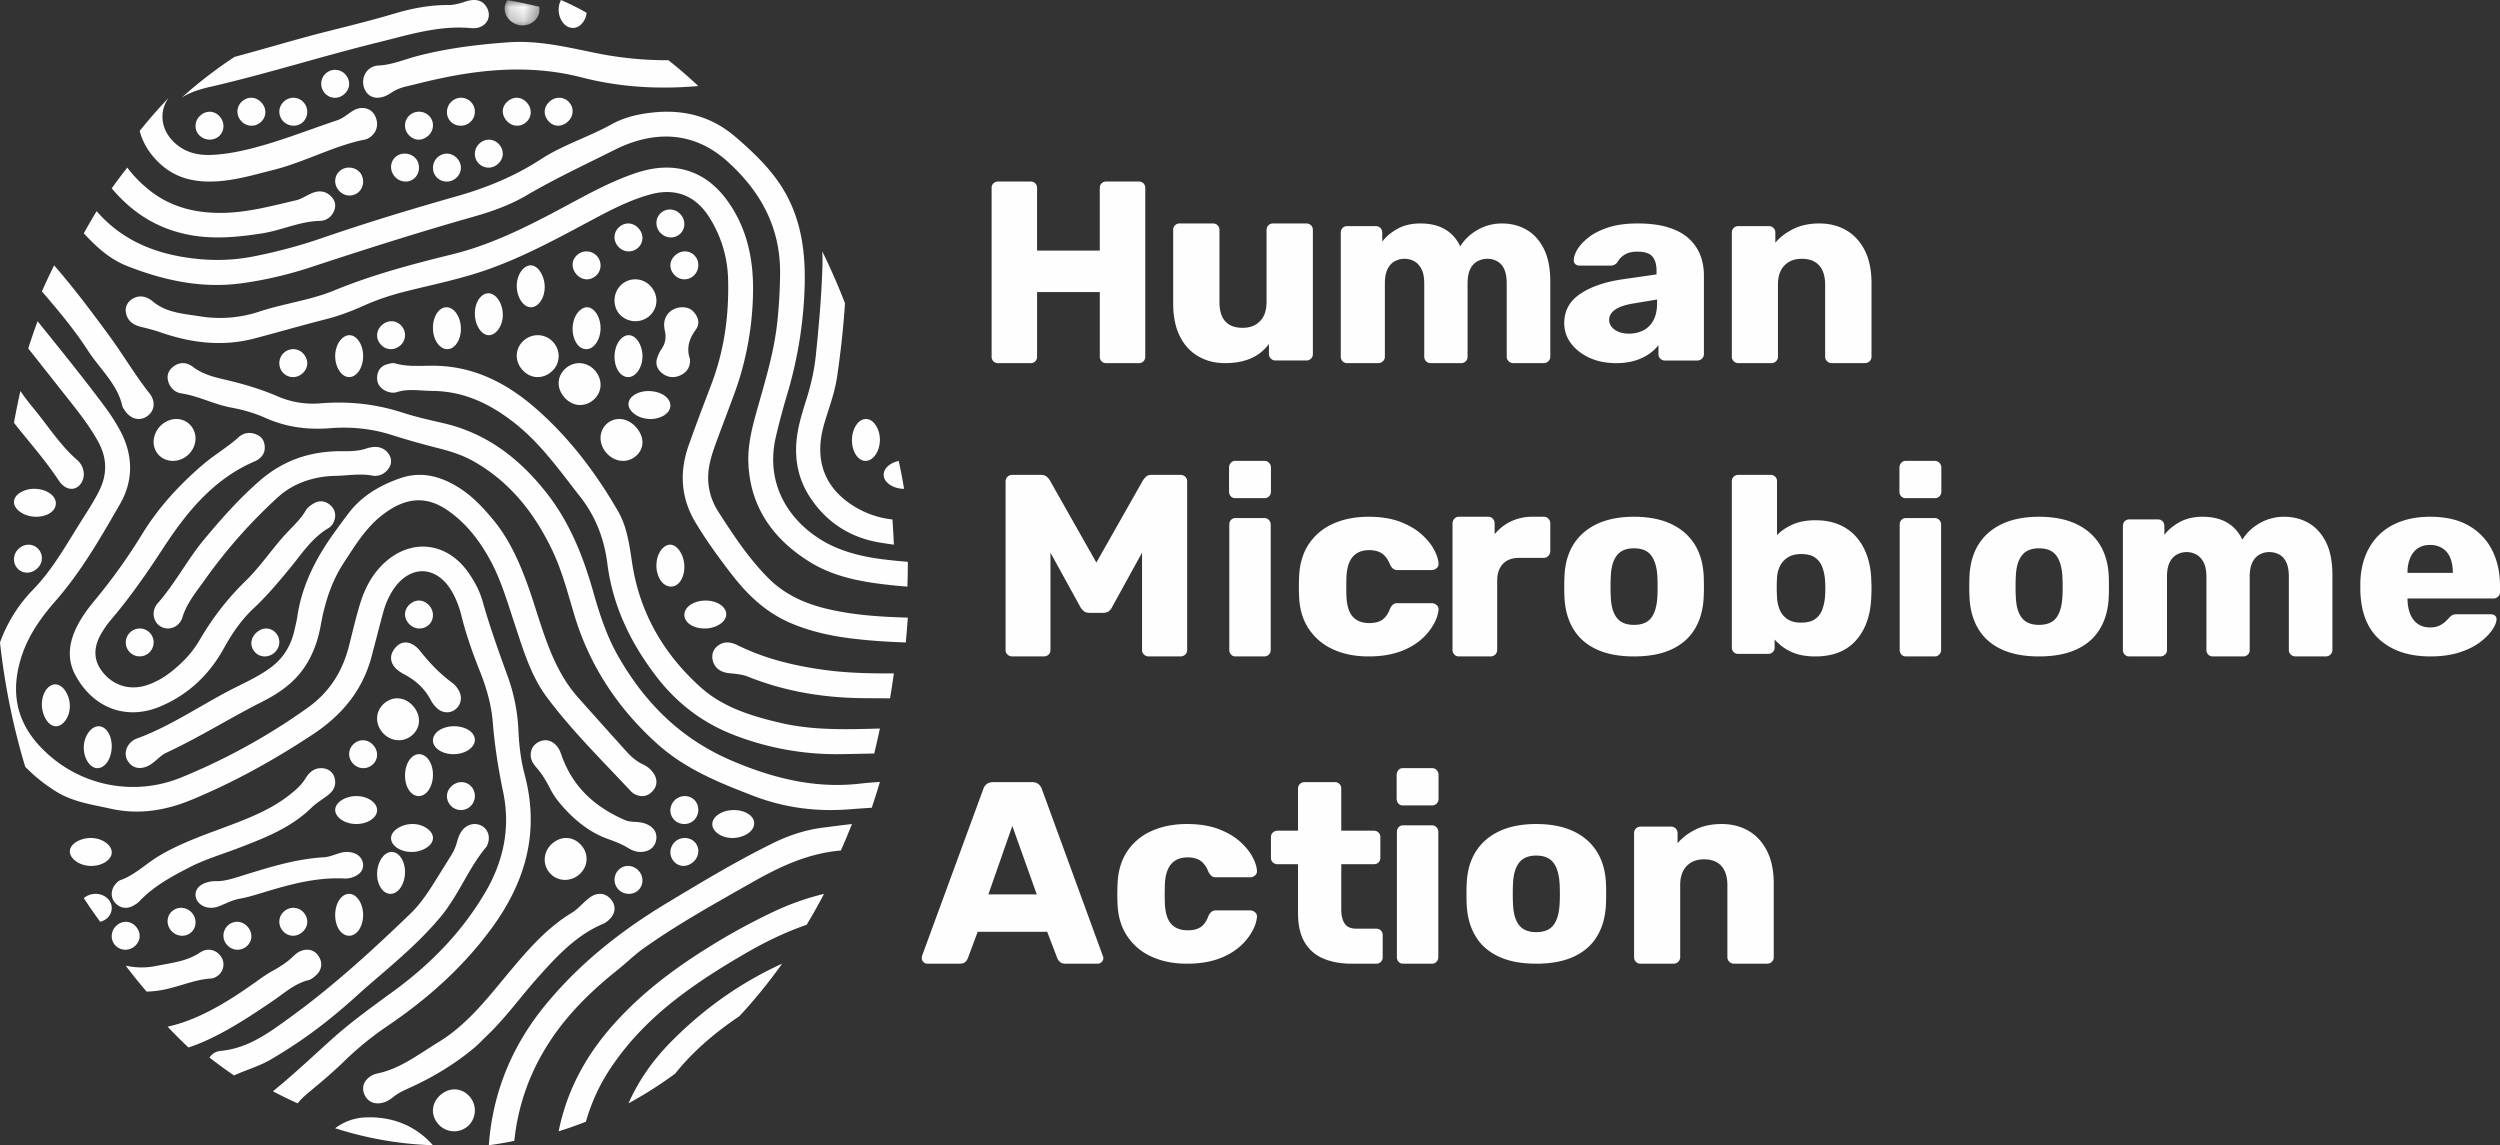 <svg width="179" height="82" xmlns="http://www.w3.org/2000/svg" xmlns:xlink="http://www.w3.org/1999/xlink">
    <rect width="100%" height="100%" fill="#333333" stroke="none"/>
    <defs>
        <path id="a" d="M.135.013h2.492v1.808H.135z"/>
    </defs>
    <g fill="none" fill-rule="evenodd">
        <path d="M49.617 61.734a1.052 1.052 0 0 0 .38-.718.935.935 0 0 0-.218-.683c-.336-.396-.975-.447-1.394-.108a1.04 1.04 0 0 0-.381.71.983.983 0 0 0 .241.737c.363.413.925.438 1.372.062M4.215 34.414c.254.383.593.597.932.586a.773.773 0 0 0 .509-.22 1.03 1.03 0 0 0 .192-.246c.29-.499.154-1.182-.316-1.59-.842-.728-1.544-1.652-2.223-2.546-.316-.415-.643-.845-.982-1.253A18.34 18.34 0 0 1 1.458 28c-.165.749-.32 1.506-.458 2.271.339.432.684.854 1.023 1.267.749.917 1.524 1.865 2.192 2.876M7.187 26.305c.685.87 1.332 1.693 1.568 2.755.022.094.07.166.106.217l.022.033c.22.36.504.589.824.664.26.061.525.015.768-.133.047-.028.091-.06.132-.093.2-.16.332-.375.377-.615.058-.322-.041-.668-.284-.974-.598-.754-1.14-1.568-1.666-2.358-.394-.59-.801-1.202-1.232-1.788C6.593 22.365 5.3 20.633 3.875 19A46.954 46.954 0 0 0 3 20.866c1.157 1.34 2.318 2.726 3.287 4.22.275.425.592.83.9 1.22M14.668 38.56c-.594.708-1.111 1.482-1.61 2.23-.546.816-1.111 1.66-1.768 2.407a1.137 1.137 0 0 0-.279.914c.045.305.214.571.464.73.271.172.604.206.91.094.323-.12.568-.385.676-.732.26-.849.762-1.533 1.295-2.261.105-.143.21-.287.312-.432a36.932 36.932 0 0 1 5.24-5.918c1.028-.946 2.483-1.486 4.09-1.52.282-.004.566-.025.839-.045.621-.045 1.207-.088 1.8.025.345.066.677-.022.942-.24a1.34 1.34 0 0 0 .284-.325c.208-.33.178-.723-.084-1.053-.205-.26-.594-.54-1.27-.394l-.044.008c-.052.01-.11.02-.17.043-.525.189-1.07.222-1.726.215-2.34-.03-4.283.652-5.954 2.098-1.491 1.29-2.779 2.76-3.947 4.156M19.602 46.771l.034-.028c.433-.387.486-.992.124-1.41a.917.917 0 0 0-.635-.331c-.256-.017-.518.08-.744.274-.45.39-.508.98-.14 1.402.166.19.4.304.66.32.251.016.506-.067.701-.227M11.005 31.51c-.032.386.082.75.324 1.026.51.585 1.442.622 2.083.082a.05.05 0 0 1 .011-.01c.647-.554.767-1.475.272-2.093-.506-.628-1.396-.69-2.075-.14a1.674 1.674 0 0 0-.615 1.136" fill="#FEFEFE"/>
        <path d="M10.176 38.246a40.54 40.54 0 0 1-3.357 4.695c-.515.62-1.092 1.376-1.469 2.259-.48 1.127-.466 2.178.04 3.125 1.274 2.38 3.65 3.27 6.058 2.27a9.11 9.11 0 0 0 2.253-1.344c.93-.76 1.711-1.713 2.337-2.85.666-1.213 1.349-2.126 2.15-2.873.888-.83 1.66-1.742 2.505-2.764.193-.232.381-.473.563-.705.68-.87 1.32-1.688 2.257-2.243a.975.975 0 0 0 .419-.533c.155-.437.044-.842-.312-1.139-.362-.303-.802-.33-1.208-.07-.163.104-.388.248-.511.464-.28.487-.665.886-1.073 1.306a29.41 29.41 0 0 0-.43.455c-.408.451-.79.93-1.16 1.393-.51.643-1.04 1.304-1.632 1.882a19.588 19.588 0 0 0-3.304 4.24 7.301 7.301 0 0 1-1.227 1.564c-.878.86-1.69 1.394-2.554 1.678-1.2.394-2.38.052-3.156-.916-.713-.889-.71-1.862.008-2.98.183-.285.343-.518.526-.73 1.487-1.737 2.727-3.565 3.745-5.124 1.625-2.486 3.547-4.965 6.588-6.272.486-.21.744-.574.724-1.027-.017-.409-.18-.688-.497-.85-.493-.253-.998-.2-1.379.151-.39.355-.82.662-1.273.99-.46.325-.93.664-1.414 1.084-1.787 1.554-3.166 3.145-4.217 4.864" fill="#FEFEFE"/>
        <path d="m9.369 45.233-.004.003a.995.995 0 1 0 1.274 1.53l.02-.018c.41-.359.458-.988.103-1.401a.993.993 0 0 0-1.393-.114M13.601 16.826c1.754.324 3.492.14 5.107-.107.608-.092 1.197-.263 1.765-.428.819-.235 1.59-.458 2.42-.474.259-.005.492-.092.68-.244.171-.139.304-.331.379-.565.09-.273.097-.677-.37-1.056-.36-.292-.803-.325-1.314-.094-.13.058-.254.125-.375.188-.23.122-.448.235-.668.287l-.688.163c-1.386.331-2.818.675-4.267.736-2.176.094-3.943-.39-5.402-1.482A9.01 9.01 0 0 1 9.113 12c-.381.484-.752.978-1.113 1.485 1.535 1.831 3.377 2.928 5.601 3.34M52.364 59.999a2.057 2.057 0 0 0 1.125-.283c.608-.37.685-.99.169-1.383-.531-.407-1.473-.446-2.106-.09a.051.051 0 0 1-.016.01c-.315.183-.504.428-.533.692-.025.262.11.52.383.728.258.195.605.311.978.326M5.503 60.259c-.623.365-.672.927-.12 1.366.552.44 1.45.5 2.09.142 0-.002.002-.002.002-.002.309-.174.495-.412.522-.671.027-.268-.115-.536-.403-.75-.569-.426-1.445-.458-2.09-.085M28.155 61.01c-.263-.045-.527.071-.744.327-.227.273-.378.668-.406 1.089-.027.399.053.78.224 1.08.328.574.917.66 1.339.194l.043-.05c.207-.254.344-.618.38-1.007.036-.4-.036-.79-.201-1.103-.158-.298-.384-.488-.635-.53M3.503 36.78a.14.14 0 0 0 .02-.01c.586-.342.64-.979.119-1.393-.284-.224-.67-.356-1.088-.375a1.93 1.93 0 0 0-1.088.257c-.6.364-.623.941-.054 1.371.565.428 1.48.493 2.091.15M26.46 58.767l.035-.019c.301-.18.481-.423.502-.685.024-.265-.113-.522-.387-.728-.554-.416-1.457-.448-2.088-.078-.312.183-.496.423-.52.68-.024.258.118.515.396.723.546.409 1.445.454 2.063.107M1.832 40.994c.262.03.528-.05.75-.221.006-.005.014-.01.02-.017.224-.18.362-.425.392-.691a.95.95 0 0 0-.215-.715c-.34-.414-.93-.468-1.368-.124-.007.004-.012.01-.018.013-.442.36-.524.99-.18 1.415a.92.92 0 0 0 .619.34M49.621 58.785l.016-.013c.404-.335.483-.965.174-1.387a.962.962 0 0 0-.636-.375 1.02 1.02 0 0 0-.758.194 1.04 1.04 0 0 0-.41.698.973.973 0 0 0 .212.735c.335.418.978.485 1.402.148M44.354 62.225l-.007.006a1.007 1.007 0 0 0-.121 1.393c.343.428 1.01.503 1.427.161l.011-.01a.951.951 0 0 0 .331-.636 1.025 1.025 0 0 0-.232-.751c-.363-.446-.981-.517-1.409-.163M20.349 25.242l-.006.004a1.013 1.013 0 0 0-.137 1.372c.17.218.412.352.683.378.272.025.541-.064.756-.25.005-.004.01-.01.016-.013.413-.37.453-.93.097-1.363a.977.977 0 0 0-1.41-.128M24.984 36.715c-.302.394-.6.8-.887 1.194l-.082.113c-1.557 2.14-2.423 4.08-2.725 6.112-.044.294-.115.594-.184.885l-.03.136c-.26 1.118-.803 1.976-1.67 2.624-.685.515-1.468.906-2.225 1.283-.217.108-.434.214-.648.325-.768.397-1.53.834-2.266 1.257-1.437.825-2.924 1.678-4.507 2.248-.14.051-.258.14-.345.214-.423.363-.539.937-.273 1.367.286.464.74.622 1.278.442.286-.094.5-.27.71-.44.062-.053.123-.104.183-.158.188-.16.362-.312.553-.4 1.357-.63 2.681-1.368 3.96-2.082.939-.523 1.907-1.064 2.88-1.556.738-.374 1.684-.905 2.456-1.714.929-.974 1.52-2.22 1.807-3.815.33-1.837.861-3.265 1.672-4.497l.214-.327c.745-1.14 1.449-2.218 2.491-3.031 1.651-1.291 3.129-1.415 4.65-.39 1.24.834 2.273 2.045 3.156 3.7.626 1.17 1.043 2.46 1.447 3.706.093.288.187.577.283.865l.174.528c.525 1.588 1.064 3.229 2.102 4.618 1.393 1.87 3.018 3.575 4.589 5.225.473.497.962 1.01 1.439 1.522a.936.936 0 0 0 .278.2c.417.207.816.167 1.14-.105.044-.038.09-.082.133-.131.344-.387.35-.87.02-1.32a1.867 1.867 0 0 0-.727-.587c-.407-.188-.782-.482-1.178-.922a665.875 665.875 0 0 1-3.49-3.897 9.628 9.628 0 0 1-1.216-1.739c-.77-1.379-1.26-2.913-1.737-4.397l-.198-.62c-.672-2.071-1.485-4.22-2.869-5.9-.927-1.123-1.636-1.793-2.447-2.31-1.479-.945-2.863-1.176-4.23-.703-1.624.562-2.828 1.37-3.68 2.477" fill="#FEFEFE"/>
        <path d="M46.429 59.072c-.28-.154-.573-.195-.848-.218-.055-.005-.11-.008-.163-.011-.229-.015-.445-.03-.625-.107-2.311-.986-3.802-2.487-4.562-4.591l-.025-.071c-.086-.24-.183-.512-.41-.737-.35-.347-.771-.43-1.19-.231-.414.197-.629.555-.604 1.011.02.354.208.613.391.82.362.411.675.892 1.015 1.562.207.408.48.793.883 1.25 1.013 1.144 2.073 1.904 3.239 2.323.48.171.986.361 1.448.647.213.13.543.302.948.279.29-.016.53-.1.708-.245a.972.972 0 0 0 .338-.563c.105-.471-.088-.868-.543-1.118M24.358 24.375c-.43.548-.479 1.445-.112 2.09.357.628.95.715 1.38.199l.007-.008c.21-.257.342-.636.364-1.043.021-.414-.073-.822-.258-1.125-.374-.608-.95-.65-1.38-.113M62.666 52.172c-2.113.057-4.508.121-6.778-.413-1.88-.443-4.027-1.04-5.68-2.513-2.73-2.433-4.388-5.399-4.928-8.817-.024-.147-.047-.297-.069-.444-.176-1.153-.356-2.343-.964-3.392-1.762-3.043-3.712-5.469-5.96-7.415-2.2-1.903-4.447-2.879-6.87-2.982-.333-.015-.67-.01-.998-.003-.735.013-1.43.025-2.115-.172-.169-.048-.335-.004-.47.03a1.492 1.492 0 0 1-.08.022c-.452.104-.726.441-.752.928-.026.446.203.8.642.998.275.125.549.15.79.073.585-.189 1.18-.151 1.81-.113.237.014.482.03.726.032 2.065.02 3.959.77 5.958 2.363 1.537 1.226 2.758 2.81 3.938 4.34.222.29.444.578.67.865 1.075 1.373 1.713 2.94 1.95 4.788.36 2.848 1.52 5.508 3.542 8.133 1.466 1.899 3.312 3.289 5.485 4.13a20.271 20.271 0 0 0 7.609 1.388c.821-.011 1.65-.03 2.472-.047.144-.59.281-1.187.406-1.789l-.334.01M58.889 19.008c-.07 2.296-.279 4.536-.474 6.423-.102.99-.316 2-.654 3.093l-.076.24c-.23.74-.468 1.505-.592 2.3-.27 1.72.048 3.27.945 4.602 1.189 1.77 2.87 2.842 4.993 3.187.323.053.645.1.969.147a61.74 61.74 0 0 0-.1-1.805 6.53 6.53 0 0 1-2.671-.897c-2.147-1.285-2.932-3.273-2.27-5.753.096-.358.213-.72.324-1.07l.04-.123c.23-.716.489-1.53.611-2.365.273-1.86.46-3.606.567-5.279A47.121 47.121 0 0 0 58.876 18c.016.332.024.666.013 1.008" fill="#FEFEFE"/>
        <path d="M59.058 43.555c-1.686-.418-3.008-1.123-4.04-2.156-1.37-1.372-2.434-2.966-3.585-4.758-.719-1.123-.907-2.373-.555-3.717.097-.375.223-.768.41-1.276.243-.661.495-1.332.74-1.983.167-.443.334-.886.497-1.33a22.03 22.03 0 0 0 1.394-7.633c.01-2.521-.588-4.586-1.826-6.312-1.455-2.028-3.493-2.786-5.895-2.195-.345.086-.703.198-1.095.342-1.486.545-2.887 1.298-4.244 2.026l-.429.231c-2.609 1.398-5.188 2.711-8.038 3.413-2.738.676-5.648 1.431-8.466 2.59-.974.402-2.027.653-3.046.894-.763.182-1.552.368-2.314.62a8.95 8.95 0 0 1-4.235.34 23.73 23.73 0 0 0-.49-.073c-1.06-.153-2.059-.297-2.885-.984-.623-.516-1.138-.395-1.46-.203-.383.23-.558.6-.477 1.02.146.76.846.934 1.075.992l.042.01c.473.118.922.23 1.369.386 2.419.841 4.611.984 6.703.437.771-.202 1.552-.417 2.307-.624a158.47 158.47 0 0 1 2.91-.78c.807-.205 1.63-.504 2.67-.968.895-.4 1.86-.727 2.953-1 .5-.126 1.012-.249 1.508-.365 1.295-.308 2.631-.626 3.923-1.053 2.626-.87 5.086-2.187 7.464-3.46l.226-.12c1.406-.753 2.86-1.53 4.425-1.953 1.769-.477 3.22.094 4.195 1.651a8.648 8.648 0 0 1 1.341 4.378c.08 2.74-.304 5.2-1.176 7.519l-.417 1.101a156.4 156.4 0 0 0-1.23 3.327c-.691 1.962-.53 3.812.477 5.497.855 1.43 1.84 2.748 2.604 3.738 1.395 1.806 2.775 2.914 4.477 3.593 1.161.463 2.443.783 3.919.974 1.35.175 2.71.264 4.069.309.058-.589.106-1.182.147-1.777-2.087-.06-4.02-.191-5.942-.668" fill="#FEFEFE"/>
        <path d="M9.1 19.045c3.068 1.206 5.708 1.595 8.31 1.223a28.028 28.028 0 0 0 4.798-1.122c3.416-1.123 7.465-2.43 11.62-3.607 1.11-.316 2.55-.773 3.846-1.536 1.588-.933 3.268-1.76 4.892-2.56.487-.24.973-.48 1.458-.722 2.092-1.048 5.19-1.75 8.068.845 2.557 2.308 3.789 4.93 3.763 8.018a36.508 36.508 0 0 1-.189 3.368c-.195 1.94-.735 3.842-1.259 5.684-.1.356-.201.711-.3 1.069-.304 1.098-.577 2.282-.522 3.494.135 2.969 1.635 5.348 4.454 7.072 1.827 1.116 3.914 1.422 5.726 1.621.402.044.803.079 1.206.108.018-.55.029-1.101.029-1.656l-.002-.12a38 38 0 0 1-1.54-.148c-1.543-.177-2.75-.484-3.802-.964-2.49-1.135-5.055-3.89-4.087-7.913a51.79 51.79 0 0 1 .777-2.91 30.108 30.108 0 0 0 1.264-7.675c.074-2.255-.185-4.045-.819-5.632-.817-2.059-2.237-3.554-4.117-5.167-1.64-1.41-3.548-1.99-5.83-1.77-1.255.121-2.229.395-3.064.86-.696.386-1.444.716-2.168 1.035-.97.427-1.973.87-2.885 1.462-1.724 1.123-3.69 1.988-6.012 2.646-3.73 1.058-6.81 2.014-9.696 3.01a36.863 36.863 0 0 1-4.858 1.3c-1.594.317-3.214.336-4.949.06-2.672-.423-4.74-1.506-6.293-3.298A41.185 41.185 0 0 0 6 16.708c.985 1.062 1.912 1.87 3.1 2.337" fill="#FEFEFE"/>
        <path d="M24.91 13.993a.976.976 0 0 0 .718-.202l.02-.015c.397-.326.471-.968.155-1.388a1.014 1.014 0 0 0-.673-.379 1.02 1.02 0 0 0-.752.191c-.436.335-.505.948-.155 1.393.177.225.421.368.688.4M29.646 12.784l.012-.01c.402-.339.458-.997.122-1.41a1.037 1.037 0 0 0-.703-.36 1.01 1.01 0 0 0-.732.213.953.953 0 0 0-.342.666c-.02.281.08.557.28.778.363.4.959.453 1.363.123M41.928 3.645c-1.79-.37-3.64-.754-5.526-.616-2.625.19-4.628.491-6.489.974-.296.077-.589.17-.875.259-.657.206-1.278.4-1.942.429a1.117 1.117 0 0 0-.901.513 1.236 1.236 0 0 0-.155.979c.083.32.257.56.502.696.295.164.661.16 1.06-.007.163-.071.314-.164.424-.239.306-.203.653-.349 1.061-.445.269-.063.538-.128.805-.194.484-.118.981-.24 1.473-.344 3.956-.863 7.233-.893 10.312-.1 2.587.666 5.324.87 8.323.611a32.425 32.425 0 0 0-2.142-1.85 25.14 25.14 0 0 1-5.115-.498c-.272-.056-.544-.11-.815-.168M40.229 1.508c.342.554.968.655 1.394.227A1.357 1.357 0 0 0 42 .913 19.357 19.357 0 0 0 40.168 0a1.477 1.477 0 0 0-.162.557c-.03.335.05.67.223.951" fill="#FEFEFE"/>
        <g transform="translate(36)">
            <mask id="b" fill="#fff">
                <use xlink:href="#a"/>
            </mask>
            <path d="M.416 1.355c.225.261.53.425.86.46a1.28 1.28 0 0 0 .9-.251c.25-.188.407-.455.444-.753a1.043 1.043 0 0 0-.015-.33A30.178 30.178 0 0 0 .33.013a1.08 1.08 0 0 0-.185.45 1.12 1.12 0 0 0 .27.892" fill="#FEFEFE" mask="url(#b)"/>
        </g>
        <path d="M29.396 54.31c-.22.25-.359.634-.39 1.055-.03.412.051.822.223 1.122.345.61.972.686 1.395.172v-.002c.428-.522.502-1.466.162-2.106-.16-.302-.393-.493-.654-.54-.265-.048-.526.058-.736.298M52.36 54.449c-3.43-1.472-6.087-3.926-8.12-7.503-.813-1.43-1.317-3.007-1.742-4.497-.58-2.04-1.47-4.67-3.208-6.95-2.158-2.828-4.628-4.531-7.551-5.2l-.15-.035c-.921-.212-1.874-.428-2.78-.724-1.877-.608-3.8-.827-5.88-.661a6.326 6.326 0 0 1-3.037-.495c-1.124-.484-2.344-.87-3.841-1.215-.768-.177-1.574-.393-2.24-.904-.442-.338-.94-.354-1.364-.042-.452.328-.48.713-.427.98.105.524.48.895.98.967.628.094 1.22.299 1.845.515.556.194 1.131.393 1.732.502.882.163 1.701.41 2.437.74 1.41.629 2.923.868 4.63.732 1.523-.123 3 .04 4.388.48 1.066.34 2.187.657 3.43.972 1.027.258 1.818.558 2.488.942 2.372 1.355 4.201 3.432 5.593 6.35.577 1.208.96 2.524 1.334 3.796.084.287.168.574.254.86 1.07 3.56 3.091 6.679 6.008 9.27 2.038 1.809 4.534 2.777 6.738 3.63 2.213.858 4.49 1.181 6.958.986a99.608 99.608 0 0 1 1.582-.11c.205-.609.4-1.226.583-1.849-.467.03-.935.067-1.398.12-2.894.334-5.83-.192-9.242-1.657M45 79a29.325 29.325 0 0 0 3.342-2.128c.144-.184.295-.364.453-.544 1.113-1.273 2.456-2.43 4.151-3.573A37.532 37.532 0 0 0 56 69c-2.95 1.34-5.633 3.229-8.003 5.642C46.702 75.962 45.701 77.419 45 79M29.617 59.002a1.99 1.99 0 0 0-1.096.273c-.622.37-.695.944-.176 1.367.253.205.606.33.992.354a2.028 2.028 0 0 0 1.115-.246c.323-.184.516-.428.545-.685.027-.255-.107-.51-.379-.718a1.775 1.775 0 0 0-1.001-.345M28.422 52.993c.388.037.764-.08 1.066-.334l.012-.011c.3-.257.472-.585.497-.952.028-.394-.12-.8-.42-1.143-.58-.662-1.432-.735-2.069-.189-.613.529-.678 1.386-.157 2.039.274.341.654.552 1.07.59" fill="#FEFEFE"/>
        <path d="M22.03 78.28c.925-.767 1.823-1.522 2.661-2.34a22.252 22.252 0 0 1 3.082-2.5c3.13-2.124 5.579-4.433 7.49-7.065 2.56-3.525 3.315-7.094 2.304-10.911-.249-.934-.393-1.95-.444-3.106a13.082 13.082 0 0 0-.75-3.87l-.074-.202c-.61-1.692-1.24-3.442-1.734-5.202-.2-.711-.543-1.402-1.048-2.115-.766-1.08-1.812-1.726-2.946-1.82-1.135-.095-2.274.368-3.209 1.306-.74.743-1.26 1.677-1.63 2.94-.206.693-.382 1.4-.553 2.087l-.195.782c-.485 1.892-1.45 3.336-2.95 4.408a44.542 44.542 0 0 1-9.021 4.98 9.09 9.09 0 0 1-9.544-1.62C1.356 52.157.696 49.958 1.45 47.306c.407-1.434 1.182-2.748 2.513-4.263 1.823-2.077 3.207-4.482 4.546-6.809l.084-.144c.95-1.649.962-3.449.037-5.205-.328-.623-.74-1.258-1.298-2C5.83 26.889 4.24 24.916 2.69 23a46.986 46.986 0 0 0-.668 1.95c.646.813 1.285 1.622 1.915 2.422l.879 1.112c.78.985 1.587 2.003 2.202 3.118.657 1.191.68 2.36.068 3.574-.321.636-.71 1.25-1.088 1.844l-.257.407c-.175.28-.347.558-.519.837-.838 1.362-1.705 2.77-2.845 3.944A10.56 10.56 0 0 0 0 46c.34 3.09.953 6.07 1.805 8.899a11.56 11.56 0 0 0 2.211 1.772c1.006.627 2.133.86 3.223 1.085.227.048.456.095.682.146 1.857.415 3.751.208 5.79-.635 2.869-1.187 5.711-2.72 8.687-4.684 2.23-1.473 3.606-3.3 4.21-5.586.113-.427.223-.853.335-1.28.156-.605.314-1.21.476-1.815.18-.665.426-1.226.756-1.714.566-.845 1.342-1.313 2.128-1.287.786.027 1.531.55 2.043 1.432.305.528.531 1.101.693 1.755.295 1.194.718 2.465 1.332 4 .52 1.306.819 2.486.91 3.61.13 1.606.375 3.247.745 5.016.512 2.441.086 4.848-1.268 7.154-1.587 2.705-3.744 5.03-6.595 7.11l-.35.255c-1.365.995-2.776 2.023-4.061 3.18-.362.325-.72.652-1.08.979-1.009.92-2.05 1.868-3.13 2.742.58.31 1.172.597 1.77.865.19-.242.426-.478.718-.72" fill="#FEFEFE"/>
        <path d="m26.628 54.785.008-.006a.948.948 0 0 0 .36-.65 1.006 1.006 0 0 0-.254-.755 1 1 0 0 0-.681-.37.96.96 0 0 0-.695.229.962.962 0 0 0-.364.682 1 1 0 0 0 .265.744c.362.4.946.455 1.36.126M29.841 44.98a.978.978 0 0 0 .824-.21.93.93 0 0 0 .32-.551 1.009 1.009 0 0 0-.175-.762c-.336-.473-.885-.594-1.339-.292-.478.32-.61.88-.313 1.336.163.253.406.424.683.48M32.375 56.252c-.22.186-.352.43-.373.69a.987.987 0 0 0 .249.714.996.996 0 0 0 1.393.11c.003 0 .004-.003.007-.005.2-.17.325-.423.346-.691a.995.995 0 0 0-.233-.73c-.357-.418-.954-.455-1.39-.088M33.466 53.746c.011-.005.02-.012.032-.019.593-.36.67-.96.178-1.366-.25-.206-.631-.337-1.04-.358-.424-.021-.841.072-1.146.259-.582.352-.655.968-.168 1.371.257.212.62.341 1.023.364.408.021.804-.067 1.12-.25M55.256 60.413c-2.609 1.292-5.115 2.803-7.538 4.262-3.62 2.184-6.473 4.588-8.725 7.354C36.601 74.969 35.268 78.312 35 82c.614-.084 1.222-.19 1.826-.314a15.741 15.741 0 0 1 2.182-6.546c1.199-2.005 2.85-3.81 5.19-5.677.262-.21.516-.43.763-.645.36-.316.732-.64 1.121-.916 2.223-1.58 4.636-2.948 6.969-4.271l.767-.434c1.893-1.076 3.977-2.1 6.386-2.3.277-.621.543-1.255.796-1.897-.72.084-1.448.175-2.194.276-1.16.156-2.322.528-3.55 1.137M31.284 50.7c.395.376.967.4 1.356.064l.05-.046c.375-.369.413-.913.097-1.384a1.675 1.675 0 0 0-.394-.434c-.809-.592-1.564-1.34-2.306-2.282-.295-.376-.66-.599-1.002-.617-.264-.013-.51.094-.716.307-.358.375-.393.718-.358.94.061.394.37.737.913 1.024.89.466 1.519 1.077 1.925 1.867.1.192.245.38.435.561" fill="#FEFEFE"/>
        <path d="M50.585 67.918c-2.873 1.797-5.037 3.581-6.813 5.612-1.97 2.251-3.23 4.752-3.772 7.47.66-.205 1.31-.433 1.953-.689a13.49 13.49 0 0 1 1.87-3.986c1.246-1.833 2.847-3.478 4.892-5.028 1.33-1.006 2.863-2.002 4.824-3.13 1.427-.821 2.828-1.472 4.218-1.954.432-.718.848-1.456 1.243-2.213-1.187.29-2.33.685-3.42 1.19a44.831 44.831 0 0 0-4.995 2.728M26.2 80.005a3.821 3.821 0 0 0-2.2.777 25.86 25.86 0 0 0 3.268.82l.01.002c1.22.22 2.46.355 3.722.396-1.211-1.375-2.867-2.065-4.8-1.995M17.053 66.003a.96.96 0 0 0-.716.245.987.987 0 0 0-.097 1.389c.177.21.426.34.698.36a.973.973 0 0 0 .723-.242c.418-.366.453-.933.087-1.376a1.009 1.009 0 0 0-.695-.376M19.347 75.882a33.9 33.9 0 0 0 4.448-3.08c.598-.487 1.194-1 1.793-1.545.48-.437.993-.879 1.538-1.345.373-.322.76-.653 1.14-.988 1.02-.9 2.21-1.993 3.277-3.274.652-.783 1.156-1.663 1.643-2.515.485-.849.986-1.726 1.624-2.482a.388.388 0 0 0 .068-.117c.263-.567.09-1.164-.412-1.418-.504-.258-1.094-.082-1.434.426-.164.245-.248.51-.315.76-.086.323-.222.63-.414.94l-.111.18c-.364.585-.73 1.173-1.096 1.757-.565.9-1.074 1.627-1.725 2.251-2.548 2.452-5.334 5.03-8.437 7.295l-.23.166c-1.46 1.068-2.97 2.173-4.897 2.349-.33.03-.624.2-.799.464L15 75.72c.575.448 1.16.876 1.756 1.281.327-.15.666-.282.997-.408.532-.204 1.083-.413 1.594-.71M16.017 61.104c.383-.134.779-.276 1.166-.426l.028-.01c1.784-.69 3.629-1.406 5.08-2.825.242-.238.522-.432.818-.638l.169-.12c.07-.05.153-.109.236-.177.283-.231.576-.58.46-1.134a.92.92 0 0 0-.807-.76c-.775-.114-1.161.506-1.306.74-.273.44-.645.78-1.122 1.154-1.12.884-2.387 1.461-3.945 2.058-.357.136-.716.27-1.076.403-1.452.538-2.954 1.094-4.329 1.911-.355.213-.69.457-1.011.695-.566.416-1.102.81-1.745 1.038-.156.055-.265.178-.347.268-.364.406-.383.992-.044 1.36.354.384.819.464 1.276.22.152-.082.328-.185.467-.333 1.007-1.065 2.286-1.766 3.619-2.446.768-.394 1.604-.69 2.413-.978M21.104 65.005a.99.99 0 0 0-.75.238.978.978 0 0 0-.138 1.367.981.981 0 0 0 .67.385c.263.028.53-.06.75-.248.423-.359.484-.93.148-1.36a.992.992 0 0 0-.68-.382" fill="#FEFEFE"/>
        <path d="M25.062 64.004c-.263-.029-.52.103-.72.366-.408.532-.458 1.5-.113 2.112.167.295.418.483.69.514.262.029.522-.092.715-.332a.181.181 0 0 0 .022-.026c.417-.546.46-1.47.1-2.102-.181-.314-.427-.503-.694-.532M24.648 62.9a1.595 1.595 0 0 0 .993-.287c.29-.212.409-.5.34-.837-.089-.432-.448-.712-.988-.768-.329-.035-.62.052-.865.134l-.087.03c-.296.1-.575.195-.86.21-1.959.114-3.796.683-5.572 1.232l-.627.195c-.517.157-.987.288-1.495.282-.417-.004-.775.084-1.06.26-.298.18-.456.478-.423.793.035.329.271.618.617.76.467.187.874.063 1.14-.048.106-.043.21-.09.315-.134.36-.157.698-.305 1.072-.372.568-.1 1.114-.268 1.643-.43l.432-.132c1.687-.5 3.496-.98 5.425-.889M9.085 66.003a1 1 0 0 0-.734.26c-.412.358-.47.981-.129 1.387a.998.998 0 0 0 1.413.107l.008-.007c.43-.368.476-.934.114-1.376a.984.984 0 0 0-.672-.37M7.573 65.818c.483-.338.571-.997.188-1.424-.397-.443-1.098-.523-1.632-.186-.049.03-.087.064-.129.096A36.1 36.1 0 0 0 7.173 66c.133-.035.26-.09.374-.164l.026-.018M13.059 70.507c.7-.21 1.36-.407 2.066-.447a.868.868 0 0 0 .41-.158 1 1 0 0 0 .45-.682.989.989 0 0 0-.196-.78c-.37-.477-.97-.578-1.46-.244-.778.529-1.656.689-2.587.86-.187.034-.375.069-.561.106A5.132 5.132 0 0 1 9 69.139c.483.64.982 1.262 1.497 1.861.303-.01.606-.034.91-.082.57-.088 1.12-.253 1.652-.411M13.786 65.413c-.346-.449-.963-.547-1.403-.22a.942.942 0 0 0-.374.633c-.036.27.037.542.21.763.346.445.961.543 1.4.224a.934.934 0 0 0 .37-.628 1.026 1.026 0 0 0-.203-.772M19.49 71.696c.2-.135.396-.278.587-.417.644-.47 1.251-.914 2-1.099.174-.043.323-.154.45-.263l.111-.1.013-.012c.357-.328.447-.78.237-1.208-.224-.455-.613-.661-1.097-.58-.352.061-.6.267-.779.441-.475.466-1.034.804-1.57 1.1-.34.188-.66.418-.97.637l-.143.103c-1.373.971-2.874 1.966-4.552 2.653-.601.245-1.192.43-1.777.558.487.516.985 1.014 1.495 1.491.493-.164.99-.364 1.49-.6 1.584-.747 3.035-1.705 4.506-2.704M44.493 32.995c.364.03.723-.083 1.008-.319l.016-.011c.623-.528.645-1.347.057-2.038-.314-.37-.719-.593-1.135-.623a1.323 1.323 0 0 0-.976.325c-.59.51-.62 1.419-.068 2.072.296.349.685.56 1.098.594M41.444 28.997a1.44 1.44 0 0 0 1.026-.35l.04-.031c.609-.536.656-1.422.111-2.062a1.52 1.52 0 0 0-1.054-.55 1.465 1.465 0 0 0-1.075.379c-.618.55-.658 1.393-.096 2.052.286.333.658.533 1.048.562M34.897 23.991c.248.042.494-.065.71-.313l.012-.013c.448-.527.509-1.418.142-2.083-.182-.326-.427-.53-.69-.574-.245-.04-.49.064-.691.291-.441.503-.507 1.448-.15 2.114.177.33.415.535.667.578M38.583 21.724a.828.828 0 0 0 .06-.068c.188-.232.31-.543.347-.893a2.062 2.062 0 0 0-.207-1.136c-.352-.689-.912-.826-1.364-.333-.226.248-.371.594-.41.98-.037.382.035.777.205 1.112.337.663.927.81 1.37.338M38.338 26.99a1.46 1.46 0 0 0 1.099-.338l.011-.01a1.467 1.467 0 0 0 .23-2.064 1.486 1.486 0 0 0-2.082-.271c-.323.24-.53.583-.582.963-.055.384.052.776.299 1.103.266.35.63.57 1.025.617M41.886 24.994c.266.036.534-.087.738-.341.004-.006.01-.01.013-.018.43-.548.484-1.448.129-2.091-.176-.314-.41-.507-.662-.54-.256-.032-.515.109-.735.378-.427.54-.493 1.46-.149 2.092.162.3.399.485.666.52M44.513 20.363a1.513 1.513 0 0 0-.509 1.042c-.029.401.099.797.35 1.085a1.53 1.53 0 0 0 2.104.168l.023-.019c.634-.549.694-1.455.141-2.104a1.48 1.48 0 0 0-2.11-.172M47.376 39.335c-.22.262-.349.623-.372 1.027a2 2 0 0 0 .257 1.132c.35.586.996.677 1.39.2.004-.006.008-.012.014-.015.414-.523.448-1.446.08-2.1-.379-.67-.93-.768-1.369-.244M42.636 19.771l.002-.001a.974.974 0 0 0 .359-.686.997.997 0 0 0-.254-.747 1.003 1.003 0 0 0-1.399-.098c-.423.365-.46.933-.088 1.38.369.444.949.507 1.38.152M45.738 24.503c-.177-.299-.413-.477-.664-.5-.255-.025-.506.105-.716.376-.421.544-.479 1.49-.13 2.109.165.29.397.471.656.506.265.036.526-.085.733-.338l.001-.002c.223-.27.358-.638.379-1.037a1.985 1.985 0 0 0-.26-1.114M47.488 29.775c.601-.338.684-.935.19-1.369-.5-.437-1.461-.538-2.102-.221-.307.152-.509.37-.56.616-.059.258.051.525.303.751.277.25.66.405 1.08.44a1.922 1.922 0 0 0 1.089-.217M31.938 24.994c.258.033.505-.08.702-.32l.019-.023c.42-.538.457-1.464.085-2.11-.36-.627-.97-.721-1.385-.218l-.004.004c-.417.507-.476 1.47-.129 2.104.178.322.438.527.712.563M49.009 43.917c-.043.27.073.537.32.736.515.42 1.462.465 2.11.102l.004-.002c.637-.36.741-.951.243-1.378-.507-.43-1.45-.5-2.108-.158-.317.167-.525.422-.57.7M28.626 24.764a.977.977 0 0 0 .164-1.376.963.963 0 0 0-.663-.383 1.005 1.005 0 0 0-.764.258.99.99 0 0 0-.36.672c-.02.247.06.489.234.7.355.432.951.488 1.389.129M48.005 18.908a.958.958 0 0 0 .216.697.992.992 0 0 0 .688.39.973.973 0 0 0 .736-.238l.008-.007c.407-.358.465-.985.127-1.397-.344-.422-.954-.472-1.388-.114-.227.19-.36.418-.387.669M44.929 17.996a.986.986 0 0 0 .717-.222c.002 0 .003-.001.004-.003.424-.35.468-.945.103-1.383a1.016 1.016 0 0 0-.687-.384.96.96 0 0 0-.708.233c-.428.358-.479.956-.118 1.39.177.213.42.344.689.369M48.66 16.775l.004-.003c.404-.344.45-.949.103-1.377-.357-.443-.973-.525-1.401-.187a.95.95 0 0 0-.361.658c-.028.277.06.55.245.766.363.428.995.492 1.41.143M34.222 11.642a.98.98 0 0 0 1.412.11c.203-.173.33-.398.36-.64a.969.969 0 0 0-.21-.714.994.994 0 0 0-.673-.392.989.989 0 0 0-.741.233 1.02 1.02 0 0 0-.365.684.979.979 0 0 0 .217.72M37.615 8.798l.037-.029a.95.95 0 0 0 .341-.615 1.018 1.018 0 0 0-.23-.76c-.37-.458-.941-.524-1.387-.16-.006.002-.008.006-.013.009-.425.355-.483.89-.141 1.338.35.461.95.554 1.393.217M33.619 8.788c.008-.005.014-.012.022-.019a.991.991 0 0 0 .353-.667.985.985 0 0 0-.222-.742.973.973 0 0 0-.671-.356.976.976 0 0 0-.74.24c-.21.177-.34.438-.358.713a.973.973 0 0 0 .24.72c.339.383.968.432 1.376.111M40.625 8.737l.001-.002c.431-.369.497-.947.158-1.372a.945.945 0 0 0-.662-.36 1.008 1.008 0 0 0-.774.273c-.424.38-.464.93-.1 1.369.364.437.93.474 1.377.092M62.609 32.662l.004-.006c.222-.268.358-.634.383-1.032a1.964 1.964 0 0 0-.248-1.106c-.177-.304-.42-.488-.683-.515-.256-.025-.507.102-.708.36-.435.566-.479 1.537-.096 2.167.35.572.93.63 1.348.132M48.806 22c-.399.016-.773.198-.996.487-.324.42-.277.874-.2 1.222.104.48.02.908-.262 1.31a2.288 2.288 0 0 0-.283.58c-.163.462-.018.87.417 1.179.323.228.722.284 1.097.15.129-.045.243-.101.343-.17.297-.2.464-.496.48-.859l.002-.026a.55.55 0 0 0-.02-.216c-.22-.69-.083-1.353.42-2.028.217-.292.364-.762-.173-1.335-.187-.2-.488-.305-.825-.293M63.28 33.888c-.043.272.077.537.335.746.298.24.7.362 1.114.366a30.239 30.239 0 0 0-.384-2 2.006 2.006 0 0 0-.478.174c-.334.18-.546.433-.588.714M31.165 12.569a.977.977 0 0 0 .636.414 1.005 1.005 0 0 0 .829-.215c.409-.337.492-.892.185-1.324a1.033 1.033 0 0 0-.641-.427.971.971 0 0 0-.744.167h-.001a1.019 1.019 0 0 0-.264 1.385M30.62 9.753l.022-.017a1.01 1.01 0 0 0 .356-.7.963.963 0 0 0-.245-.71.998.998 0 0 0-.707-.325 1.009 1.009 0 0 0-.73.26.992.992 0 0 0-.041 1.412c.375.405.912.436 1.345.08M59.188 47.987c-2.556-.334-4.585-.903-6.383-1.792-.572-.282-1.047-.259-1.45.073-.005.005-.01.008-.013.013-.318.27-.422.682-.279 1.107.239.71.925.786 1.15.811.068.009.138.017.205.023.395.042.767.08 1.12.22 2.52 1.008 5.204 1.512 8.206 1.545.66.006 1.325.011 1.982.013.1-.591.193-1.184.274-1.786-1.597.01-3.221-.018-4.812-.227M41.442 62.64c.326-.273.523-.638.553-1.029a1.475 1.475 0 0 0-.379-1.094c-.554-.63-1.388-.69-2.038-.151a1.539 1.539 0 0 0-.574 1.079c-.027.387.102.763.362 1.064.527.6 1.439.657 2.076.13M42.215 64.273c-.205.153-.388.329-.565.497-.233.221-.452.43-.708.585-1.694 1.022-2.99 2.477-4.275 4.002l-.7.841c-1.337 1.62-2.72 3.291-4.56 4.41-.3.184-.604.38-.895.567-1.141.735-2.217 1.429-3.524 1.693a1.336 1.336 0 0 0-.504.224c-.456.33-.596.779-.393 1.264.2.476.622.707 1.159.63.295-.042.576-.175.865-.408.352-.288.76-.487 1.074-.627 1.793-.798 3.386-1.775 4.735-2.9l.025-.022a8.72 8.72 0 0 0 .6-.565c.097-.096.194-.193.29-.286.859-.814 1.614-1.733 2.344-2.622.414-.503.841-1.022 1.279-1.514 1.28-1.433 2.73-3.06 4.714-3.892.18-.075.359-.209.54-.41.382-.417.379-.962-.01-1.388-.4-.439-.97-.47-1.491-.079M17.405 7.2a.985.985 0 0 0-.398.67.987.987 0 0 0 .226.752.985.985 0 0 0 1.399.156l.016-.015c.426-.358.47-.94.106-1.38-.36-.432-.914-.507-1.349-.182M3.377 49.296c-.208.237-.34.578-.37.965a2.11 2.11 0 0 0 .24 1.17c.364.652.923.755 1.359.25.008-.007.014-.015.02-.022.212-.256.343-.596.369-.962a2.005 2.005 0 0 0-.255-1.126c-.361-.64-.936-.756-1.363-.275M15.078 8.002a.974.974 0 0 0-.725.264.997.997 0 0 0-.35.69.96.96 0 0 0 .248.708 1.04 1.04 0 0 0 1.42.1c.408-.362.44-.979.074-1.405a.972.972 0 0 0-.667-.357M6.394 52.371l-.012.014c-.45.566-.51 1.444-.143 2.09.353.623.945.702 1.375.18l.005-.007c.217-.266.354-.661.377-1.089.024-.404-.062-.8-.233-1.088-.35-.589-.937-.63-1.369-.1M31.599 78.35c-.006.005-.014.009-.02.015-.665.543-.771 1.408-.246 2.063.26.325.63.524 1.041.565a1.48 1.48 0 0 0 1.079-.324c.004-.005.011-.009.017-.014.628-.529.71-1.472.184-2.106-.539-.65-1.384-.731-2.055-.2M23.378 5.216a.963.963 0 0 0-.372.673c-.03.272.05.538.222.749a.969.969 0 0 0 1.394.125c.214-.176.348-.413.373-.668a.977.977 0 0 0-.235-.726.981.981 0 0 0-1.382-.153" fill="#FEFEFE"/>
        <path d="M11.585 11.834c1.045.903 2.333 1.267 4.054 1.142 1.109-.079 2.19-.358 3.235-.63l.697-.178c1.043-.26 2.059-.656 3.04-1.037 1.133-.44 2.305-.897 3.507-1.136.132-.026.27-.09.387-.176.039-.028.074-.058.11-.09.337-.305.461-.725.339-1.172-.147-.54-.535-.84-1.062-.824-.331.012-.603.174-.825.332l-.09.063c-.272.196-.53.38-.82.479-.627.209-1.26.434-1.874.652-1.31.465-2.666.947-4.029 1.306-.862.226-2.002.492-3.183.529-.954.028-1.724-.197-2.359-.691-.726-.568-1.119-1.357-1.077-2.17.023-.444.181-.866.443-1.233A37.5 37.5 0 0 0 10 9.375c.24.912.781 1.764 1.585 2.459M13.25 6.847c.6-.326 1.249-.502 1.805-.629 2.221-.512 4.45-1.133 6.605-1.733 1.754-.49 3.567-.994 5.363-1.437.332-.081.66-.166.99-.25 1.935-.499 3.765-.968 5.743-.783.478.047.905-.143 1.117-.493.197-.328.164-.74-.092-1.104-.298-.425-.793-.527-1.473-.3-.443.148-.819.245-1.212.243-1.189-.01-2.462.194-3.89.621-1.274.383-2.588.714-3.86 1.035l-1.325.336c-1.176.304-2.363.64-3.51.965-.894.253-1.8.51-2.714.754A31.432 31.432 0 0 0 13 7c.079-.054.16-.105.25-.153" fill="#FEFEFE"/>
        <path d="M20.41 7.202a1.011 1.011 0 0 0-.402.67.987.987 0 0 0 .212.742c.168.213.409.346.68.378a.982.982 0 0 0 .746-.21 1.02 1.02 0 0 0 .118-1.424.982.982 0 0 0-1.354-.156M71.455 26a.434.434 0 0 1-.328-.131.453.453 0 0 1-.127-.333V13.464a.44.44 0 0 1 .455-.464h2.344a.44.44 0 0 1 .328.13.462.462 0 0 1 .127.334v4.477h4.49v-4.477c0-.136.043-.246.127-.334A.442.442 0 0 1 79.2 13h2.345a.44.44 0 0 1 .456.464v12.072a.454.454 0 0 1-.129.333.434.434 0 0 1-.327.131h-2.345a.437.437 0 0 1-.328-.131.453.453 0 0 1-.126-.333v-4.624h-4.491v4.624a.453.453 0 0 1-.127.333.434.434 0 0 1-.328.131h-2.344zM87.712 26c-.72 0-1.36-.164-1.922-.49-.562-.327-1.003-.808-1.316-1.444-.317-.635-.474-1.412-.474-2.331v-5.263a.451.451 0 0 1 .474-.472h2.366c.138 0 .253.044.34.132.09.088.133.2.133.34v5.15c0 1.233.557 1.85 1.667 1.85.518 0 .931-.161 1.241-.482.31-.32.464-.776.464-1.368v-5.15c0-.14.044-.252.132-.34A.464.464 0 0 1 91.16 16h2.367c.14 0 .252.044.342.132.088.088.132.2.132.34v8.868a.46.46 0 0 1-.132.34.466.466 0 0 1-.342.131H91.33a.473.473 0 0 1-.332-.131.45.45 0 0 1-.142-.34v-.718a3.104 3.104 0 0 1-1.277 1.03c-.524.232-1.148.348-1.866.348M96.467 26a.449.449 0 0 1-.467-.472v-8.867c0-.138.043-.25.13-.34a.46.46 0 0 1 .337-.132h2.036a.46.46 0 0 1 .336.132c.087.09.13.202.13.34v.64c.249-.337.598-.637 1.048-.894.447-.258.977-.393 1.586-.406 1.433-.025 2.417.522 2.952 1.64.287-.477.697-.87 1.233-1.178a3.468 3.468 0 0 1 1.756-.462c.647 0 1.23.148 1.747.444.517.296.931.748 1.242 1.358.31.61.467 1.399.467 2.368v5.357a.445.445 0 0 1-.139.339.462.462 0 0 1-.328.133h-2.166a.479.479 0 0 1-.346-.133.44.44 0 0 1-.14-.339v-5.225c0-.441-.063-.79-.187-1.048a1.197 1.197 0 0 0-.504-.556 1.519 1.519 0 0 0-1.393 0 1.23 1.23 0 0 0-.522.556c-.13.259-.197.607-.197 1.048v5.225a.449.449 0 0 1-.467.472h-2.166a.447.447 0 0 1-.336-.133.458.458 0 0 1-.133-.339v-5.225c0-.441-.067-.79-.204-1.048-.137-.257-.31-.442-.523-.556a1.47 1.47 0 0 0-1.373 0c-.219.114-.393.3-.523.556-.13.259-.196.602-.196 1.028v5.245a.44.44 0 0 1-.14.339.478.478 0 0 1-.345.133h-2.205zM116.627 23.89c.38 0 .722-.077 1.03-.232.307-.155.55-.396.727-.722.176-.327.264-.738.264-1.233v-.258l-1.667.277c-.616.1-1.062.25-1.343.454-.282.204-.422.442-.422.714 0 .209.065.388.196.536.13.149.3.264.51.343.21.08.443.12.705.12M115.706 26c-.705 0-1.336-.126-1.894-.38-.554-.252-.995-.596-1.322-1.027a2.359 2.359 0 0 1-.49-1.464c0-.875.379-1.57 1.138-2.082.757-.512 1.763-.862 3.02-1.047l2.45-.352v-.258c0-.446-.097-.786-.294-1.02-.196-.235-.556-.352-1.078-.352-.367 0-.665.069-.893.205a1.46 1.46 0 0 0-.54.555.575.575 0 0 1-.49.24h-2.196c-.143 0-.255-.04-.333-.12a.331.331 0 0 1-.098-.287c0-.222.088-.478.264-.768.178-.291.448-.577.815-.863.365-.282.837-.517 1.412-.702.574-.185 1.268-.278 2.08-.278.848 0 1.573.093 2.175.278.602.185 1.089.444 1.46.777.374.334.652.725.834 1.177.183.45.274.947.274 1.49v5.631a.424.424 0 0 1-.147.332.502.502 0 0 1-.342.131h-2.275a.496.496 0 0 1-.353-.13.438.438 0 0 1-.137-.333v-.648c-.171.233-.4.45-.687.648a3.65 3.65 0 0 1-1.01.471 4.617 4.617 0 0 1-1.343.176M124.472 26a.456.456 0 0 1-.472-.472V16.66c0-.138.044-.25.132-.34a.468.468 0 0 1 .34-.131h2.17c.138 0 .25.045.338.131.09.09.134.202.134.34v.718c.327-.39.755-.718 1.283-.981.527-.264 1.15-.397 1.868-.397.729 0 1.374.164 1.934.491.56.327 1 .809 1.321 1.443.32.636.48 1.412.48 2.33v5.264a.437.437 0 0 1-.14.339.466.466 0 0 1-.332.133h-2.377a.465.465 0 0 1-.33-.133.438.438 0 0 1-.141-.339v-5.151c0-.59-.142-1.047-.425-1.368-.283-.32-.701-.48-1.254-.48-.516 0-.93.16-1.237.48-.309.32-.462.778-.462 1.368v5.151a.438.438 0 0 1-.141.339.465.465 0 0 1-.33.133h-2.36zM72.472 47a.467.467 0 0 1-.33-.131.428.428 0 0 1-.142-.333V34.464c0-.136.047-.246.142-.334a.473.473 0 0 1 .33-.13h2.04c.202 0 .357.053.464.158a.893.893 0 0 1 .2.25l3.324 5.87 3.327-5.87c.037-.06.104-.145.197-.25.094-.105.249-.158.462-.158h2.024c.138 0 .254.043.35.13a.44.44 0 0 1 .14.334v12.072a.432.432 0 0 1-.14.333.497.497 0 0 1-.35.131h-2.25a.49.49 0 0 1-.349-.131.428.428 0 0 1-.141-.333V39.57l-2.136 3.881a.848.848 0 0 1-.227.298c-.1.086-.24.13-.415.13h-.984c-.176 0-.314-.044-.415-.13a1.102 1.102 0 0 1-.245-.298l-2.135-3.88v6.964a.443.443 0 0 1-.132.333.463.463 0 0 1-.34.131h-2.269zM88.458 47a.405.405 0 0 1-.316-.135.473.473 0 0 1-.125-.341V37.57c0-.14.04-.252.125-.343a.41.41 0 0 1 .316-.133h2.084c.117 0 .22.045.309.133.088.09.132.204.132.343v8.953a.46.46 0 0 1-.132.341.419.419 0 0 1-.31.135h-2.083zm-.018-11.333a.412.412 0 0 1-.317-.133.483.483 0 0 1-.123-.344v-1.694c0-.14.041-.258.123-.352A.395.395 0 0 1 88.44 33h2.102c.13 0 .237.048.326.144.09.094.132.212.132.352v1.694a.458.458 0 0 1-.132.344.44.44 0 0 1-.326.133H88.44zM97.98 47c-.948 0-1.789-.166-2.52-.5a4.108 4.108 0 0 1-1.739-1.454c-.43-.635-.663-1.398-.703-2.286a13.157 13.157 0 0 1-.018-.75c0-.302.007-.553.018-.75.04-.901.27-1.67.693-2.306a4.036 4.036 0 0 1 1.74-1.454c.737-.332 1.58-.5 2.529-.5.885 0 1.64.121 2.27.36.627.242 1.14.542 1.538.9.397.359.694.724.893 1.101.199.377.305.707.317.991a.367.367 0 0 1-.135.325.505.505 0 0 1-.346.138h-2.442a.508.508 0 0 1-.326-.092.886.886 0 0 1-.213-.278c-.152-.383-.348-.654-.585-.816-.238-.16-.542-.24-.913-.24-.512 0-.907.16-1.184.481-.275.321-.426.816-.45 1.482-.014.493-.014.932 0 1.315.024.679.175 1.174.45 1.482.277.308.672.463 1.184.463.396 0 .711-.08.943-.241.229-.162.414-.431.555-.814a.895.895 0 0 1 .213-.28.518.518 0 0 1 .326-.09h2.442c.128 0 .244.045.346.138.103.091.148.2.135.323a2.31 2.31 0 0 1-.19.732c-.117.278-.298.57-.54.88a4.241 4.241 0 0 1-.951.86 5.008 5.008 0 0 1-1.414.639c-.552.161-1.192.241-1.923.241M104.457 47a.43.43 0 0 1-.33-.136.477.477 0 0 1-.127-.345v-9.038c0-.128.043-.24.128-.337a.42.42 0 0 1 .329-.144h2.102a.42.42 0 0 1 .329.144.493.493 0 0 1 .128.337v.769c.329-.398.721-.705 1.178-.923A3.557 3.557 0 0 1 109.74 37h.803c.121 0 .229.045.318.134a.462.462 0 0 1 .139.347v1.98a.47.47 0 0 1-.139.337.423.423 0 0 1-.318.145h-1.772c-.501 0-.887.144-1.162.432-.274.289-.41.695-.41 1.22v4.924c0 .141-.046.257-.138.345a.46.46 0 0 1-.339.136h-2.265zM116.99 44.741c.565 0 .978-.166 1.234-.5.257-.333.404-.833.443-1.5.012-.185.018-.431.018-.741 0-.308-.006-.554-.018-.74-.039-.654-.186-1.152-.443-1.49-.256-.34-.669-.511-1.234-.511-.552 0-.96.17-1.222.51-.265.34-.41.837-.435 1.49-.012.187-.018.433-.018.741 0 .31.006.556.018.74.026.668.17 1.168.435 1.501.263.334.67.5 1.222.5m0 2.259c-1.053 0-1.941-.166-2.664-.5-.722-.333-1.274-.81-1.657-1.435-.383-.622-.6-1.366-.65-2.232-.013-.247-.019-.526-.019-.843 0-.312.006-.589.02-.823.05-.877.275-1.622.676-2.24.403-.618.965-1.094 1.687-1.427.72-.332 1.591-.5 2.607-.5 1.03 0 1.906.168 2.629.5.72.333 1.282.81 1.685 1.427.4.618.626 1.363.677 2.24.013.234.019.51.019.823 0 .317-.006.596-.02.843-.05.866-.266 1.61-.649 2.232-.383.624-.935 1.102-1.657 1.435-.723.334-1.616.5-2.684.5M128.964 44.58c.426 0 .758-.083.996-.253.238-.168.41-.395.517-.685.105-.29.172-.608.198-.957a8.599 8.599 0 0 0 0-1.12 3.55 3.55 0 0 0-.198-.957 1.431 1.431 0 0 0-.517-.686c-.238-.168-.57-.252-.996-.252-.39 0-.709.08-.96.242a1.543 1.543 0 0 0-.562.632c-.126.26-.196.539-.208.841a11.812 11.812 0 0 0 0 1.354c.012.326.075.626.188.903.112.277.294.503.545.677.251.175.583.262.997.262M129.978 47c-.702 0-1.287-.114-1.757-.342a3.57 3.57 0 0 1-1.157-.868v.578a.417.417 0 0 1-.14.325.472.472 0 0 1-.328.126h-2.124a.47.47 0 0 1-.34-.126.433.433 0 0 1-.132-.325V34.451c0-.132.045-.24.133-.325a.47.47 0 0 1 .339-.126h2.293c.137 0 .25.042.338.126a.432.432 0 0 1 .131.325v3.864c.3-.313.68-.57 1.138-.767.457-.2.993-.298 1.606-.298.627 0 1.181.098 1.664.298.481.197.893.484 1.232.857.337.374.601.82.789 1.336.188.518.295 1.102.32 1.753.01.229.017.436.017.623 0 .186-.006.4-.018.64-.024.675-.134 1.273-.329 1.796a3.99 3.99 0 0 1-.799 1.337 3.252 3.252 0 0 1-1.222.831c-.476.186-1.027.279-1.654.279M136.46 47a.41.41 0 0 1-.319-.135.479.479 0 0 1-.123-.341V37.57c0-.14.041-.252.123-.343a.415.415 0 0 1 .318-.133h2.083c.117 0 .22.045.309.133a.47.47 0 0 1 .132.343v8.953a.46.46 0 0 1-.132.341.419.419 0 0 1-.309.135h-2.083zm-.019-11.333a.409.409 0 0 1-.316-.133.484.484 0 0 1-.125-.344v-1.694c0-.14.043-.258.125-.352a.393.393 0 0 1 .316-.144h2.101c.13 0 .237.048.326.144a.494.494 0 0 1 .132.352v1.694a.464.464 0 0 1-.132.344.44.44 0 0 1-.326.133h-2.1zM145.991 44.741c.565 0 .976-.166 1.234-.5.257-.333.404-.833.442-1.5.013-.185.02-.431.02-.741 0-.308-.007-.554-.02-.74-.038-.654-.185-1.152-.442-1.49-.258-.34-.669-.511-1.234-.511-.552 0-.961.17-1.224.51-.265.34-.408.837-.434 1.49-.013.187-.018.433-.018.741 0 .31.005.556.018.74.026.668.17 1.168.434 1.501.263.334.672.5 1.224.5m0 2.259c-1.054 0-1.943-.166-2.664-.5-.723-.333-1.275-.81-1.658-1.435-.383-.622-.6-1.366-.65-2.232-.013-.247-.019-.526-.019-.843 0-.312.006-.589.02-.823.05-.877.276-1.622.677-2.24.402-.618.964-1.094 1.687-1.427.72-.332 1.59-.5 2.607-.5 1.03 0 1.905.168 2.627.5.723.333 1.284.81 1.685 1.427.403.618.629 1.363.68 2.24.012.234.017.51.017.823 0 .317-.005.596-.018.843-.05.866-.266 1.61-.65 2.232-.382.624-.935 1.102-1.657 1.435-.723.334-1.617.5-2.684.5M152.467 47a.449.449 0 0 1-.467-.472v-8.867c0-.138.043-.25.13-.34a.454.454 0 0 1 .337-.132h2.036c.137 0 .25.044.336.132.087.09.13.202.13.34v.64c.249-.337.598-.637 1.048-.894.447-.258.977-.393 1.586-.406 1.433-.025 2.417.522 2.952 1.64.287-.477.697-.87 1.233-1.178a3.468 3.468 0 0 1 1.756-.462c.647 0 1.23.148 1.747.444.517.296.931.748 1.242 1.358.31.61.467 1.399.467 2.368v5.357a.445.445 0 0 1-.139.339.462.462 0 0 1-.328.133h-2.166a.482.482 0 0 1-.346-.133.44.44 0 0 1-.14-.339v-5.225c0-.441-.063-.79-.187-1.048a1.19 1.19 0 0 0-.504-.556 1.52 1.52 0 0 0-.728-.17c-.226 0-.446.056-.664.17-.219.114-.393.3-.523.556-.13.259-.197.607-.197 1.048v5.225a.449.449 0 0 1-.467.472h-2.166a.447.447 0 0 1-.336-.133.457.457 0 0 1-.13-.339v-5.225c0-.441-.07-.79-.207-1.048-.137-.257-.31-.442-.523-.556a1.471 1.471 0 0 0-1.373 0c-.219.114-.393.3-.523.556-.13.259-.196.602-.196 1.028v5.245a.44.44 0 0 1-.14.339.478.478 0 0 1-.345.133h-2.205zM172.379 41.018h3.242v-.037c0-.395-.06-.74-.182-1.037a1.438 1.438 0 0 0-.555-.685 1.623 1.623 0 0 0-.892-.241c-.346 0-.637.081-.874.24-.236.162-.42.39-.548.686a2.61 2.61 0 0 0-.191 1.037v.037zm1.63 5.982c-1.51 0-2.71-.394-3.608-1.186-.895-.789-1.361-1.962-1.401-3.519v-.646c.04-.976.266-1.812.683-2.51a4.069 4.069 0 0 1 1.726-1.593c.736-.364 1.597-.546 2.583-.546 1.125 0 2.055.216 2.79.648a4.187 4.187 0 0 1 1.662 1.76c.37.74.556 1.585.556 2.536v.444a.429.429 0 0 1-.144.334.48.48 0 0 1-.336.129h-6.141v.129c.013.36.076.687.191.982.116.297.295.532.538.704.243.174.538.259.884.259.255 0 .47-.04.642-.12a1.67 1.67 0 0 0 .432-.278c.115-.104.205-.195.268-.268.115-.123.208-.201.28-.232a.902.902 0 0 1 .335-.046h2.38c.127 0 .233.034.315.1.083.07.12.165.106.29-.013.209-.122.463-.326.758-.205.297-.503.59-.892.88-.392.29-.88.528-1.469.713-.587.185-1.272.278-2.053.278zM70.767 64.041h3.466l-1.752-4.904-1.714 4.904zM66.39 69a.37.37 0 0 1-.27-.122.368.368 0 0 1-.12-.267c0-.063.006-.119.018-.168l4.377-11.924a.762.762 0 0 1 .233-.362c.117-.106.282-.157.494-.157h2.756c.212 0 .375.051.494.157a.762.762 0 0 1 .233.362l4.358 11.924a.368.368 0 0 1-.083.436.395.395 0 0 1-.29.121H76.3c-.187 0-.327-.046-.42-.14a.685.685 0 0 1-.177-.25l-.725-1.895h-4.975l-.706 1.896a.756.756 0 0 1-.169.25c-.087.093-.234.139-.446.139H66.39zM84.98 69c-.948 0-1.789-.166-2.52-.5a4.108 4.108 0 0 1-1.739-1.454c-.43-.635-.663-1.398-.703-2.286a13.157 13.157 0 0 1-.018-.75c0-.302.007-.553.018-.75.04-.901.27-1.67.693-2.306a4.036 4.036 0 0 1 1.74-1.454c.737-.332 1.58-.5 2.529-.5.885 0 1.64.121 2.27.36.627.242 1.14.542 1.538.9.397.359.694.724.893 1.101.199.377.305.707.317.991a.367.367 0 0 1-.135.325.504.504 0 0 1-.346.137h-2.442a.518.518 0 0 1-.326-.091.886.886 0 0 1-.213-.278c-.152-.383-.348-.654-.585-.816-.238-.16-.542-.24-.913-.24-.512 0-.907.16-1.184.481-.275.321-.426.815-.45 1.482-.014.493-.014.932 0 1.315.024.679.175 1.174.45 1.482.277.308.672.461 1.184.461.396 0 .711-.078.943-.24.229-.16.414-.432.555-.813a.895.895 0 0 1 .213-.28.518.518 0 0 1 .326-.092h2.442c.128 0 .244.047.346.138a.367.367 0 0 1 .135.325 2.31 2.31 0 0 1-.19.732 3.86 3.86 0 0 1-.541.88c-.242.308-.56.595-.95.86a5.007 5.007 0 0 1-1.414.639c-.552.161-1.192.241-1.923.241M96.799 69c-.796 0-1.482-.125-2.061-.374a2.794 2.794 0 0 1-1.333-1.173c-.31-.53-.466-1.217-.466-2.06v-3.516h-1.455a.497.497 0 0 1-.346-.128.426.426 0 0 1-.138-.33v-1.483c0-.135.045-.244.138-.329a.498.498 0 0 1 .346-.13h1.455v-3.02c0-.133.047-.244.14-.33a.47.47 0 0 1 .326-.127h2.163a.46.46 0 0 1 .336.128c.088.085.13.196.13.33v3.02h2.333c.136 0 .247.044.334.13a.44.44 0 0 1 .132.328v1.483a.444.444 0 0 1-.466.458h-2.333v3.26c0 .415.082.744.243.988.162.245.435.367.821.367h1.436c.136 0 .247.042.336.127.087.086.13.196.13.33v1.593a.443.443 0 0 1-.13.33.463.463 0 0 1-.336.128h-1.735zM100.46 69a.415.415 0 0 1-.319-.133.486.486 0 0 1-.123-.343V59.57c0-.14.041-.253.123-.341a.416.416 0 0 1 .318-.135h2.083c.117 0 .22.046.309.135a.463.463 0 0 1 .132.341v8.954c0 .14-.044.254-.132.343a.423.423 0 0 1-.309.133h-2.083zm-.019-11.333a.405.405 0 0 1-.316-.135.483.483 0 0 1-.125-.341v-1.697a.52.52 0 0 1 .125-.351.391.391 0 0 1 .316-.143h2.101a.42.42 0 0 1 .326.143.497.497 0 0 1 .132.351v1.697c0 .14-.044.253-.132.341a.436.436 0 0 1-.326.135h-2.1zM109.991 66.741c.565 0 .976-.166 1.234-.5.257-.333.404-.833.442-1.5.013-.185.02-.431.02-.741 0-.308-.007-.556-.02-.74-.038-.654-.185-1.152-.442-1.49-.258-.34-.669-.511-1.234-.511-.552 0-.961.17-1.224.51-.265.34-.408.837-.434 1.49-.013.185-.018.433-.018.741 0 .31.005.556.018.74.026.668.17 1.168.434 1.501.263.334.672.5 1.224.5m0 2.259c-1.054 0-1.943-.166-2.664-.5-.723-.333-1.275-.81-1.658-1.435-.383-.622-.6-1.366-.65-2.232-.013-.247-.019-.526-.019-.843 0-.314.006-.589.02-.823.05-.877.276-1.622.677-2.24.402-.618.964-1.094 1.687-1.427.72-.332 1.59-.5 2.607-.5 1.03 0 1.905.168 2.627.5.723.333 1.284.81 1.685 1.427.403.618.629 1.363.68 2.24.012.234.017.509.017.823 0 .317-.005.596-.018.843-.05.866-.266 1.61-.65 2.232-.382.624-.935 1.102-1.657 1.435-.723.334-1.617.5-2.684.5M117.472 69a.461.461 0 0 1-.34-.132.461.461 0 0 1-.132-.34v-8.87c0-.137.044-.25.132-.338a.462.462 0 0 1 .34-.133h2.17a.458.458 0 0 1 .472.472v.717c.327-.39.755-.717 1.283-.98.527-.264 1.15-.396 1.868-.396.729 0 1.374.163 1.934.49.56.327.999.808 1.321 1.444.32.635.48 1.412.48 2.33v5.264a.443.443 0 0 1-.14.34.474.474 0 0 1-.332.132h-2.377a.47.47 0 0 1-.471-.472v-5.152c0-.59-.142-1.046-.425-1.366-.283-.323-.701-.482-1.254-.482-.516 0-.93.16-1.237.482-.309.32-.462.776-.462 1.366v5.152a.47.47 0 0 1-.472.472h-2.358z" fill="#FEFEFE"/>
    </g>
</svg>
